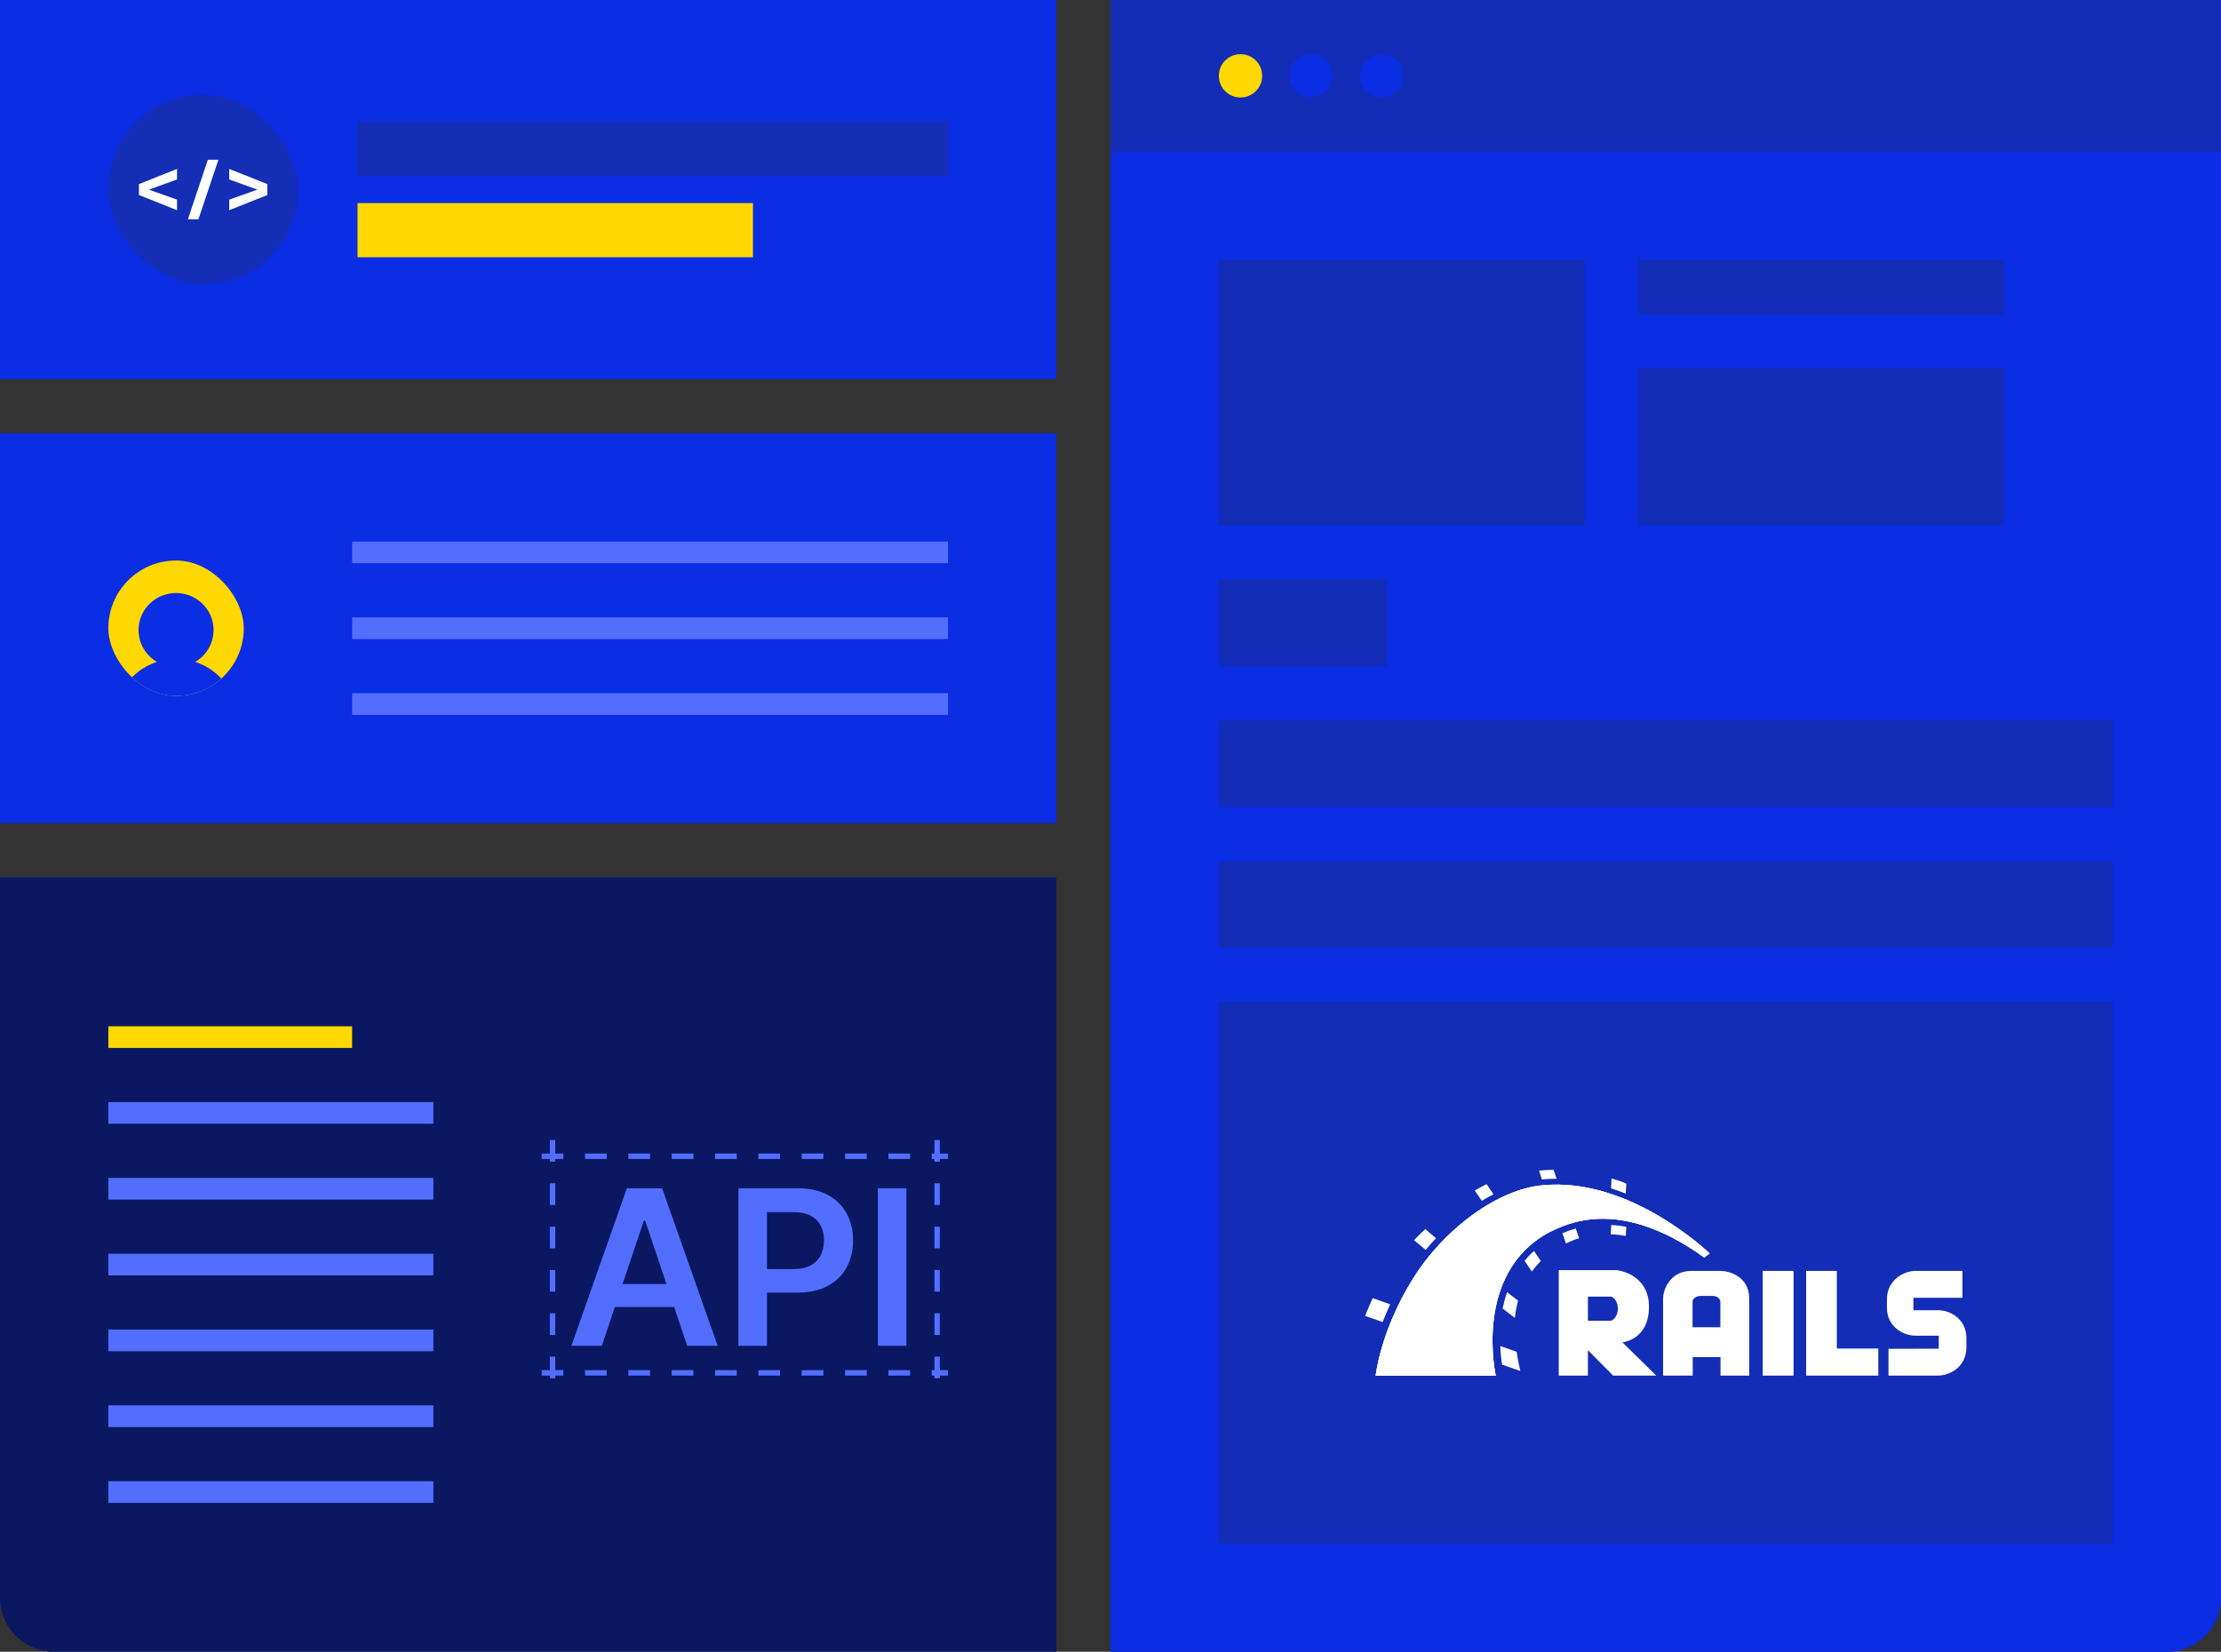 <svg width="410" height="305" viewBox="0 0 410 305" fill="none" xmlns="http://www.w3.org/2000/svg">
<rect x="0" y="0" width="410" height="305" fill="#333333" stroke="none"/>
<path d="M0 0H195V70H0V0Z" fill="#0B2DE3"/>
<rect x="20" y="17.5" width="35" height="35" rx="17.5" fill="#142EB6"/>
<path d="M32.684 38.812L25.651 36.011V33.989L32.684 31.188V33.133L27.487 35.016L32.684 36.867V38.812Z" fill="white"/>
<path d="M36.629 40.5H34.684L38.371 29.5H40.316L36.629 40.5Z" fill="white"/>
<path d="M49.349 36.011L42.316 38.812V36.867L47.513 35.016L42.316 33.133V31.188L49.349 33.989V36.011Z" fill="white"/>
<rect x="66" y="22.5" width="109" height="10" fill="#142EB6"/>
<rect x="66" y="37.5" width="73" height="10" fill="#FED800"/>
<rect width="195" height="72" transform="translate(0 80)" fill="#0B2DE3"/>
<g clip-path="url(#clip0_5133_2318)">
<rect x="20" y="103.499" width="25" height="25.003" rx="12.5" fill="#FED800"/>
<path d="M42.397 128.122C42.33 128.238 42.233 128.333 42.116 128.4C41.999 128.467 41.866 128.502 41.731 128.502H23.268C23.134 128.502 23.001 128.467 22.884 128.4C22.767 128.333 22.67 128.237 22.603 128.122C22.535 128.006 22.5 127.875 22.5 127.742C22.5 127.609 22.536 127.478 22.603 127.362C24.068 124.861 26.324 123.068 28.958 122.218C27.655 121.451 26.643 120.284 26.077 118.895C25.511 117.505 25.422 115.971 25.824 114.527C26.227 113.083 27.098 111.809 28.303 110.901C29.509 109.994 30.984 109.502 32.5 109.502C34.016 109.502 35.49 109.994 36.696 110.901C37.902 111.809 38.773 113.083 39.175 114.527C39.577 115.971 39.489 117.505 38.922 118.895C38.356 120.284 37.344 121.451 36.041 122.218C38.675 123.068 40.932 124.861 42.397 127.362C42.464 127.478 42.5 127.609 42.5 127.742C42.5 127.875 42.465 128.006 42.397 128.122Z" fill="#0B2DE3"/>
</g>
<rect x="65" y="100" width="110" height="4" fill="#536EFF"/>
<rect x="65" y="114" width="110" height="4" fill="#536EFF"/>
<rect x="65" y="128" width="110" height="4" fill="#536EFF"/>
<path d="M0 162H195V305H10C4.477 305 0 300.523 0 295V162Z" fill="#0A1862"/>
<rect x="20" y="189.5" width="45" height="4" fill="#FED800"/>
<rect x="20" y="203.5" width="60" height="4" fill="#536EFF"/>
<rect x="20" y="217.5" width="60" height="4" fill="#536EFF"/>
<rect x="20" y="231.5" width="60" height="4" fill="#536EFF"/>
<rect x="20" y="245.5" width="60" height="4" fill="#536EFF"/>
<rect x="20" y="259.5" width="60" height="4" fill="#536EFF"/>
<rect x="20" y="273.5" width="60" height="4" fill="#536EFF"/>
<path d="M100 253.5H175" stroke="#536EFF" stroke-dasharray="4 4"/>
<path d="M100 213.5H175" stroke="#536EFF" stroke-dasharray="4 4"/>
<path d="M102 210.5L102 257.5" stroke="#536EFF" stroke-dasharray="4 4"/>
<path d="M173 210.5L173 257.5" stroke="#536EFF" stroke-dasharray="4 4"/>
<path d="M111.105 248.5H105.48L115.722 219.409H122.227L132.483 248.5H126.858L119.088 225.375H118.861L111.105 248.5ZM111.29 237.094H126.631V241.327H111.29V237.094ZM136.315 248.5V219.409H147.224C149.459 219.409 151.334 219.826 152.849 220.659C154.373 221.492 155.524 222.638 156.3 224.097C157.086 225.545 157.479 227.193 157.479 229.04C157.479 230.905 157.086 232.562 156.3 234.011C155.514 235.46 154.354 236.601 152.82 237.435C151.286 238.259 149.397 238.67 147.153 238.67H139.923V234.338H146.442C147.749 234.338 148.819 234.111 149.653 233.656C150.486 233.202 151.102 232.577 151.499 231.781C151.906 230.986 152.11 230.072 152.11 229.04C152.11 228.008 151.906 227.098 151.499 226.312C151.102 225.527 150.481 224.916 149.638 224.48C148.805 224.035 147.73 223.812 146.414 223.812H141.585V248.5H136.315ZM167.327 219.409V248.5H162.057V219.409H167.327Z" fill="#536EFF"/>
<path d="M205 0H410V295C410 300.523 405.523 305 400 305H205V0Z" fill="#132DB6"/>
<rect width="185" height="28" transform="translate(205)" fill="#132DB6"/>
<circle cx="229" cy="14" r="4" fill="#FED800"/>
<circle cx="242" cy="14" r="4" fill="#0B2DE3"/>
<circle cx="255" cy="14" r="4" fill="#0B2DE3"/>
<path d="M205 28H410V295C410 300.523 405.523 305 400 305H205V28Z" fill="#0B2DE3"/>
<rect x="302.5" y="48" width="67.5" height="10" fill="#132DB6"/>
<rect x="302.5" y="68" width="67.5" height="29" fill="#132DB6"/>
<rect x="225" y="48" width="67.5" height="49" fill="#132DB6"/>
<rect x="225" y="107" width="31" height="16" fill="#132DB6"/>
<rect x="225" y="133" width="165" height="16" fill="#132DB6"/>
<rect x="225" y="159" width="165" height="16" fill="#132DB6"/>
<rect x="225" y="185" width="165" height="100" fill="#132DB6"/>
<g clip-path="url(#clip1_5133_2318)">
<path d="M348.616 249.059V254H357.784C359.663 254 362.887 252.663 362.999 248.923V247.012C362.999 243.818 360.308 241.934 357.784 241.934H353.214V239.641H362.27V234.673H353.579C351.336 234.673 348.336 236.474 348.336 239.832V241.552C348.336 244.91 351.308 246.63 353.579 246.63C359.887 246.657 352.065 246.63 357.897 246.63V249.032M299.495 247.858C299.495 247.858 304.402 247.448 304.402 241.279C304.402 235.109 298.458 234.536 298.458 234.536H287.748V254H293.131V249.305L297.785 254H305.748L299.495 247.858ZM297.421 243.872H293.131V239.423H297.449C297.449 239.423 298.654 239.859 298.654 241.634C298.654 243.408 297.421 243.872 297.421 243.872ZM317.691 234.673H312.224C308.327 234.673 307.009 238.112 307.009 239.75V254H312.476V250.588H317.607V254H322.906V239.75C322.906 235.601 319.037 234.673 317.691 234.673ZM317.607 245.073H312.448V240.351C312.448 240.351 312.448 239.286 314.159 239.286H316.037C317.551 239.286 317.579 240.351 317.579 240.351V245.073H317.607ZM325.402 234.673H331.093V254H325.402V234.673ZM339.084 249.005V234.673H333.42V254H346.738V249.005H339.084Z" fill="white"/>
<path d="M253.963 254H276.112C276.112 254 271.879 235.191 285.897 227.574C288.953 226.128 298.682 220.722 314.607 232.188C315.112 231.778 315.589 231.451 315.589 231.451C315.589 231.451 301.009 217.283 284.776 218.866C276.617 219.576 266.58 226.81 260.692 236.365C254.804 245.919 253.963 254 253.963 254Z" fill="white"/>
<path d="M253.963 254H276.112C276.112 254 271.879 235.191 285.897 227.574C288.953 226.128 298.682 220.722 314.607 232.188C315.112 231.778 315.589 231.451 315.589 231.451C315.589 231.451 301.009 217.283 284.776 218.866C276.617 219.576 266.58 226.81 260.692 236.365C254.804 245.919 253.963 254 253.963 254Z" fill="white"/>
<path d="M253.963 254H276.112C276.112 254 271.879 235.191 285.897 227.575C288.953 226.128 298.682 220.723 314.607 232.188C315.112 231.779 315.589 231.451 315.589 231.451C315.589 231.451 301.009 217.283 284.776 218.867C276.589 219.576 266.552 226.811 260.664 236.365C254.776 245.92 253.963 254 253.963 254ZM300.112 220.395L300.224 218.566C299.972 218.43 299.271 218.102 297.505 217.611L297.393 219.413C298.318 219.713 299.215 220.04 300.112 220.395Z" fill="white"/>
<path d="M297.45 226.182L297.338 227.902C298.263 227.93 299.189 228.039 300.114 228.23L300.226 226.537C299.273 226.346 298.347 226.237 297.45 226.182ZM287.077 217.665H287.357L286.796 216C285.927 216 285.03 216.055 284.105 216.164L284.637 217.774C285.45 217.693 286.263 217.665 287.077 217.665ZM288.422 227.711L289.067 229.595C289.88 229.213 290.693 228.885 291.506 228.639L290.89 226.838C289.936 227.111 289.123 227.411 288.422 227.711ZM275.694 220.532L274.432 218.648C273.731 219.003 273.002 219.385 272.245 219.822L273.535 221.733C274.264 221.296 274.965 220.886 275.694 220.532ZM281.441 232.816L282.787 234.782C283.264 234.099 283.824 233.471 284.441 232.843L283.179 230.987C282.535 231.56 281.946 232.188 281.441 232.816ZM277.376 241.606L279.647 243.353C279.759 242.289 279.955 241.224 280.236 240.159L278.217 238.603C277.852 239.614 277.6 240.624 277.376 241.606ZM265.096 228.639L263.105 226.947C262.376 227.629 261.675 228.312 261.03 228.994L263.189 230.796C263.778 230.059 264.423 229.322 265.096 228.639ZM256.628 240.842L253.404 239.695C252.871 240.869 252.283 242.234 252.002 242.971L255.226 244.118C255.591 243.19 256.18 241.852 256.628 240.842ZM276.955 248.54C277.011 249.987 277.151 251.161 277.292 251.98L280.656 253.154C280.404 252.089 280.151 250.888 279.983 249.605L276.955 248.54Z" fill="white"/>
</g>
<defs>
<clipPath id="clip0_5133_2318">
<rect x="20" y="103.499" width="25" height="25.003" rx="12.5" fill="white"/>
</clipPath>
<clipPath id="clip1_5133_2318">
<rect width="111" height="38" fill="white" transform="translate(252 216)"/>
</clipPath>
</defs>
</svg>

